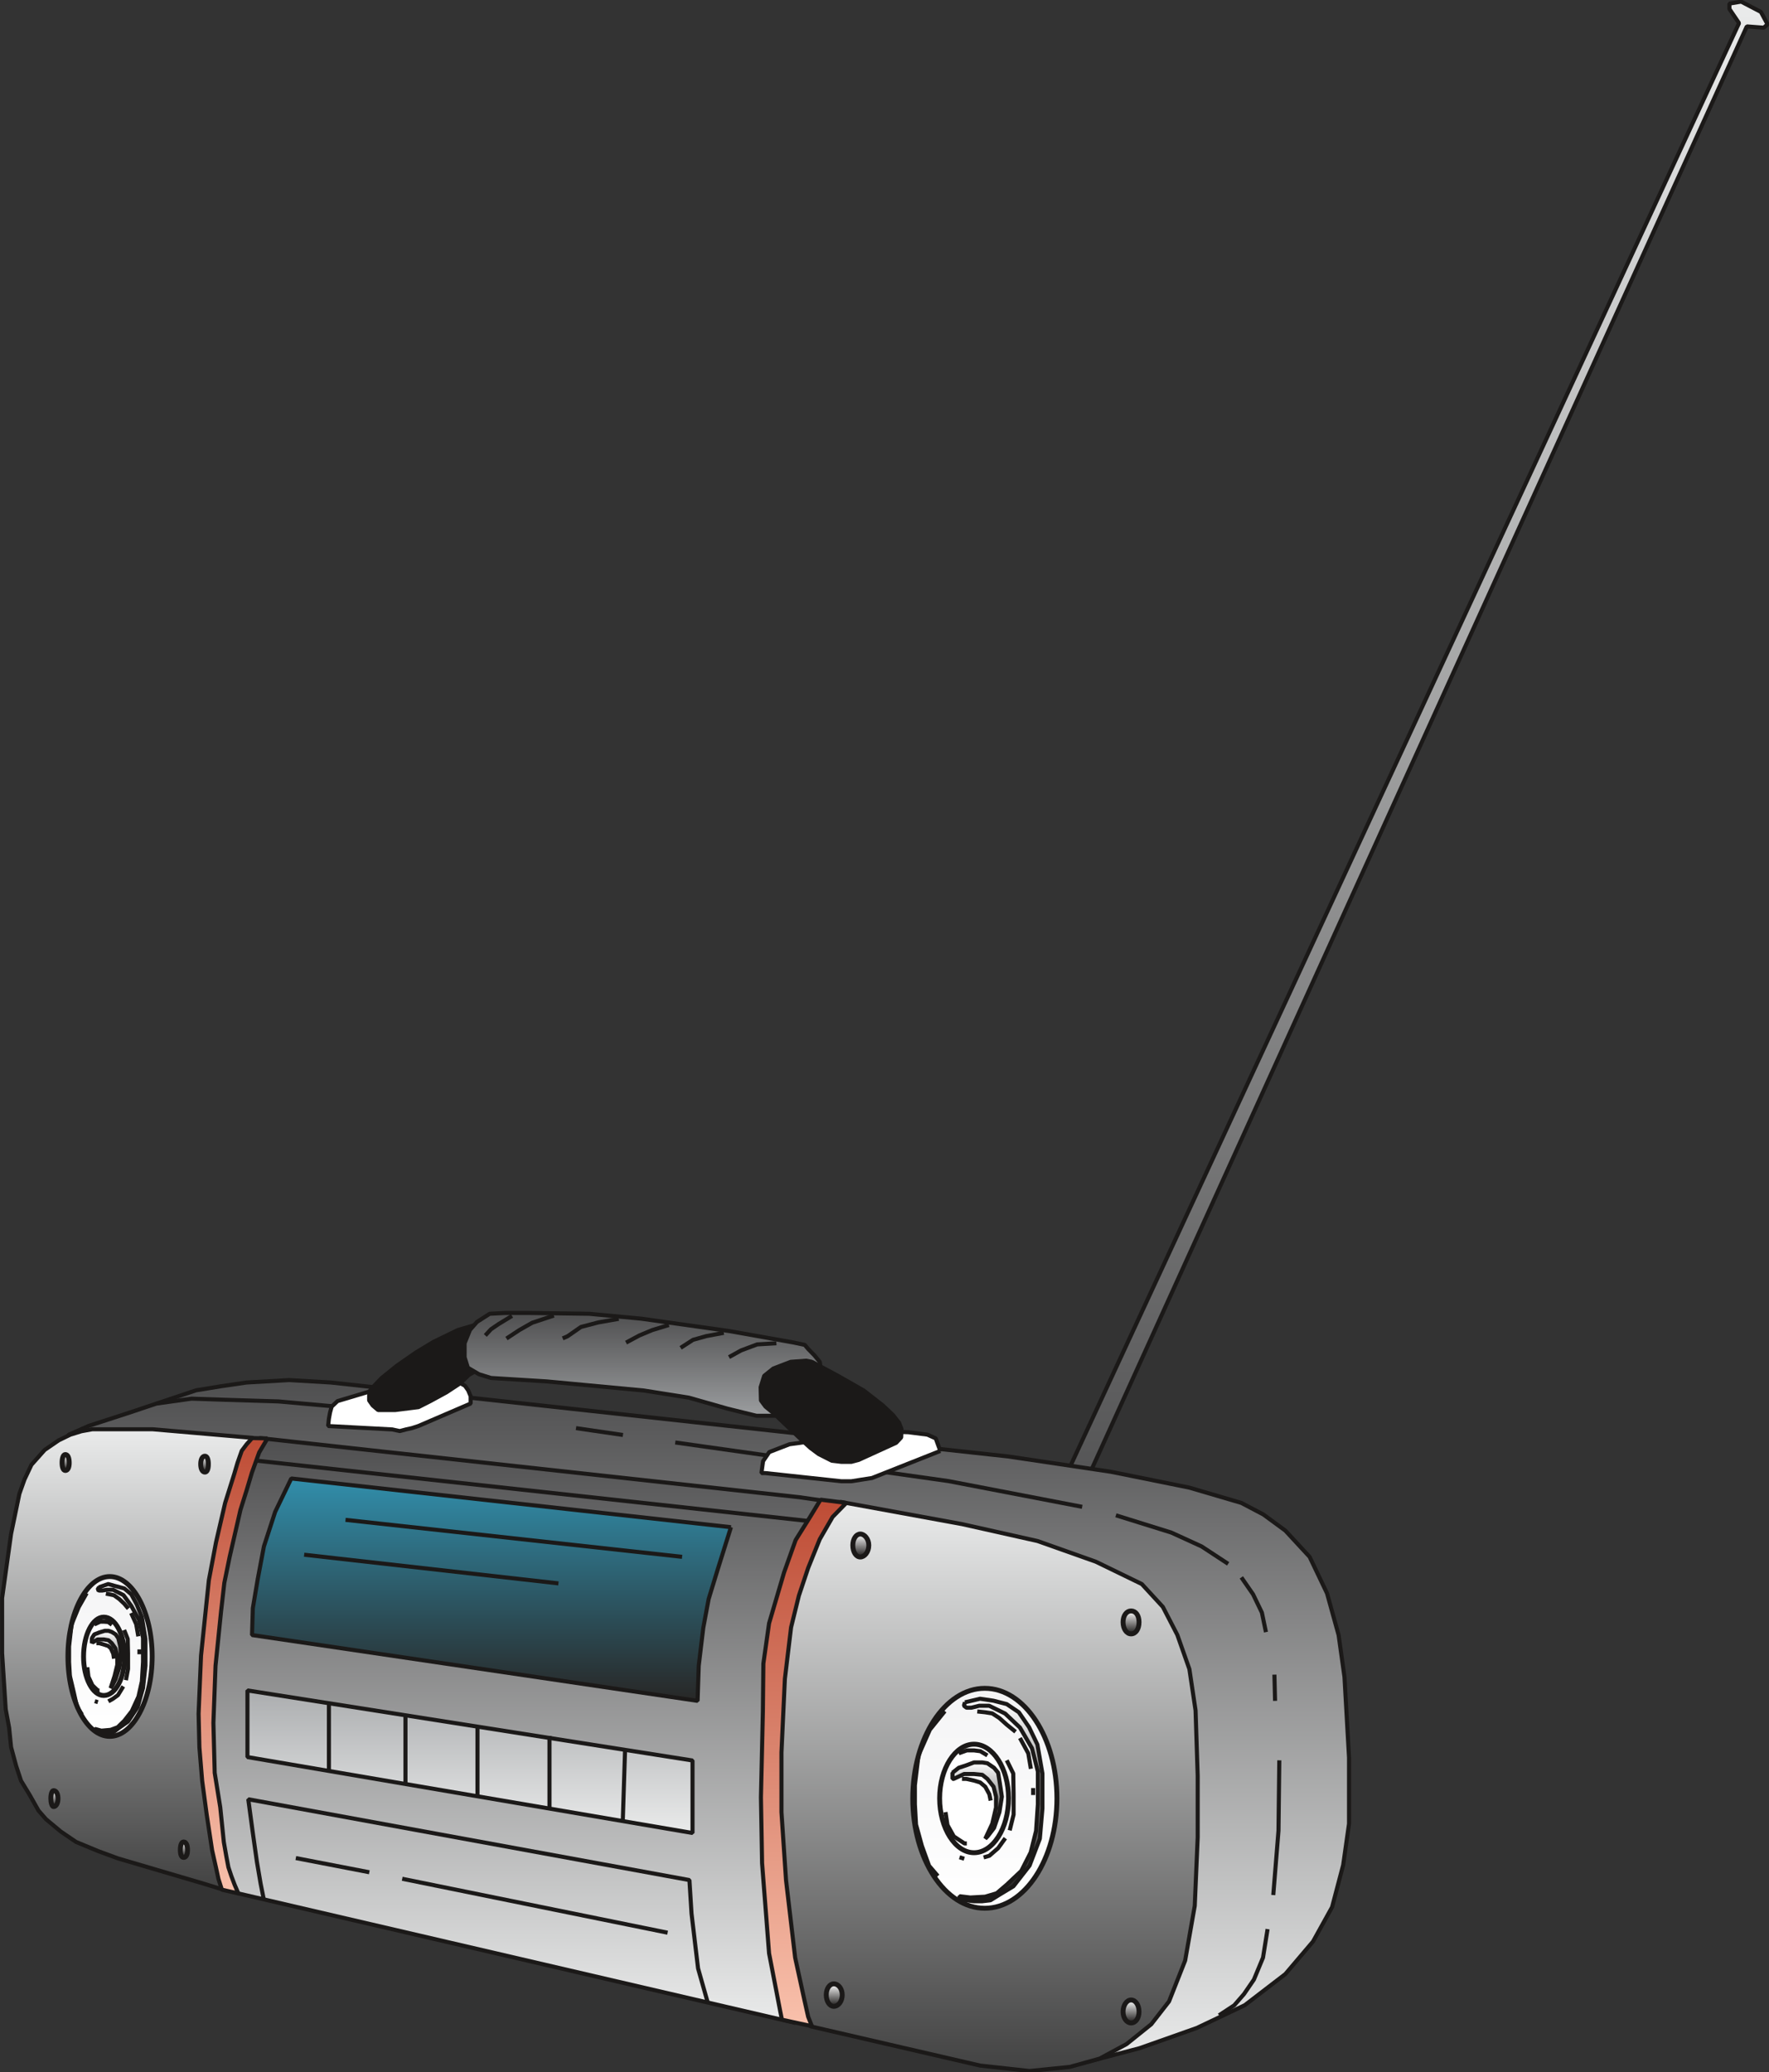 <svg xmlns="http://www.w3.org/2000/svg" xml:space="preserve" width="410.419" height="127.2mm" fill-rule="evenodd" stroke-linejoin="round" stroke-width="28.222" preserveAspectRatio="xMidYMid" version="1.2" viewBox="0 0 10859 12720"><rect x="0" y="0" width="10859" height="12720" fill="#333333" stroke="none"/><defs class="ClipPathGroup"><clipPath id="a" clipPathUnits="userSpaceOnUse"><path d="M0 0h10859v12720H0z"/></clipPath></defs><g class="SlideGroup"><g class="Slide" clip-path="url(#a)"><g class="Page"><g class="com.sun.star.drawing.PolyPolygonShape"><path fill="none" d="M2057 8709h500v122h-500z" class="BoundingBox"/><defs><linearGradient id="b" x1="2306" x2="2306" y1="8816" y2="8721" gradientUnits="userSpaceOnUse"><stop offset="0" style="stop-color:#1b1918"/><stop offset="1" style="stop-color:#fff"/></linearGradient></defs><path d="m2070 8722 228 41 245 54-173-20-245-49-55-26Z" style="fill:url(#b)"/><path fill="none" stroke="#1B1918" stroke-linejoin="bevel" stroke-width="25" d="m2070 8722 228 41 245 54-173-20-245-49-55-26Z"/></g><g class="com.sun.star.drawing.PolyPolygonShape"><path fill="none" d="M6449-3h4415v9441H6449z" class="BoundingBox"/><defs><linearGradient id="c" x1="8656" x2="8656" y1="9424" y2="10" gradientUnits="userSpaceOnUse"><stop offset="0" style="stop-color:#4f4f50"/><stop offset="1" style="stop-color:#eaebeb"/></linearGradient></defs><path d="m6462 9233 4213-9091-59-87V22l72-12 121 63 41 76-23 21-104-8-4206 9262-55-191Z" style="fill:url(#c)"/><path fill="none" stroke="#1B1918" stroke-linejoin="bevel" stroke-width="25" d="m6462 9233 4213-9091-59-87V22l72-12 121 63 41 76-23 21-104-8-4206 9262-55-191Z"/></g><g class="com.sun.star.drawing.PolyPolygonShape"><path fill="none" d="M256 8458h8039v4222H256z" class="BoundingBox"/><defs><linearGradient id="d" x1="4275" x2="4275" y1="12665" y2="8470" gradientUnits="userSpaceOnUse"><stop offset="0" style="stop-color:#eaebeb"/><stop offset="1" style="stop-color:#4f4f50"/></linearGradient></defs><path d="m6637 12666 358-94 351-124 295-140 249-191 170-200 117-211 68-258 36-254v-406l-28-495-36-257-71-256-107-224-149-161-135-99-135-71-320-94-480-97-630-94-4159-454-256-15-262 15-157 23-153 25-409 137-249 81-122 54-124 152-30 556 2273 1894 4095 1258Z" style="fill:url(#d)"/><path fill="none" stroke="#1B1918" stroke-linejoin="bevel" stroke-width="25" d="m6637 12666 358-94 351-124 295-140 249-191 170-200 117-211 68-258 36-254v-406l-28-495-36-257-71-256-107-224-149-161-135-99-135-71-320-94-480-97-630-94-4159-454-256-15-262 15-157 23-153 25-409 137-249 81-122 54-124 152-30 556 2273 1894 4095 1258Z"/></g><g fill="none" class="com.sun.star.drawing.PolyLineShape"><path d="M7470 11828h325v556h-325z" class="BoundingBox"/><path stroke="#1B1918" stroke-linejoin="bevel" stroke-width="25" d="m7483 12370 93-61 60-69 61-89 56-135 28-175"/></g><g fill="none" class="com.sun.star.drawing.PolyLineShape"><path d="M7803 10792h64v854h-64z" class="BoundingBox"/><path stroke="#1B1918" stroke-linejoin="bevel" stroke-width="25" d="m7816 11632 32-395 5-432"/></g><g fill="none" class="com.sun.star.drawing.LineShape"><path d="M7810 10266h31v188h-31z" class="BoundingBox"/><path stroke="#1B1918" stroke-linejoin="bevel" stroke-width="25" d="m7827 10440-4-161"/></g><g fill="none" class="com.sun.star.drawing.PolyLineShape"><path d="M7607 9669h178v363h-178z" class="BoundingBox"/><path stroke="#1B1918" stroke-linejoin="bevel" stroke-width="25" d="m7771 10018-25-120-54-112-72-104"/></g><g fill="none" class="com.sun.star.drawing.PolyLineShape"><path d="M6837 9288h716v325h-716z" class="BoundingBox"/><path stroke="#1B1918" stroke-linejoin="bevel" stroke-width="25" d="m7539 9599-163-107-186-85-340-106"/></g><g fill="none" class="com.sun.star.drawing.PolyLineShape"><path d="M4132 8841h2525v422H4132z" class="BoundingBox"/><path stroke="#1B1918" stroke-linejoin="bevel" stroke-width="25" d="m6643 9249-821-158-1677-237"/></g><g fill="none" class="com.sun.star.drawing.LineShape"><path d="M3523 8753h315v69h-315z" class="BoundingBox"/><path stroke="#1B1918" stroke-linejoin="bevel" stroke-width="25" d="m3824 8808-288-42"/></g><g fill="none" class="com.sun.star.drawing.PolyLineShape"><path d="M950 8572h1557v114H950z" class="BoundingBox"/><path stroke="#1B1918" stroke-linejoin="bevel" stroke-width="25" d="m2493 8672-784-70-327-10-206-7-213 30"/></g><g class="com.sun.star.drawing.PolyPolygonShape"><path fill="none" d="M0 8760h1839v2852H0z" class="BoundingBox"/><defs><linearGradient id="e" x1="919" x2="919" y1="11597" y2="8772" gradientUnits="userSpaceOnUse"><stop offset="0" style="stop-color:#424242"/><stop offset="1" style="stop-color:#eaebeb"/></linearGradient></defs><path d="m1553 8826-615-53H566l-66 12-68 21-72 35-86 59-81 91-43 91-31 87-51 246-55 394v338l22 344 21 114 12 119 31 115 30 91 54 89 53 94 46 53 91 76 94 64 135 56 122 45 526 155 117 36 328-742 130-1471-272-559Z" style="fill:url(#e)"/><path fill="none" stroke="#1B1918" stroke-linejoin="bevel" stroke-width="25" d="m1553 8826-615-53H566l-66 12-68 21-72 35-86 59-81 91-43 91-31 87-51 246-55 394v338l22 344 21 114 12 119 31 115 30 91 54 89 53 94 46 53 91 76 94 64 135 56 122 45 526 155 117 36 328-742 130-1471-272-559Z"/></g><g class="com.sun.star.drawing.ClosedBezierShape"><path fill="none" d="M402 9662h548v1013H402z" class="BoundingBox"/><defs><linearGradient id="f" x1="675" x2="675" y1="10657" y2="9676" gradientUnits="userSpaceOnUse"><stop offset="0" style="stop-color:#fff"/><stop offset="1" style="stop-color:#f4f4f5"/></linearGradient></defs><path d="m934 10167-1 51-4 48-7 48-9 45-11 43-13 40-15 38-17 35-19 31-20 29-21 24-23 21-24 16-12 7-12 5-13 4-13 3-13 2-13 1-13-1-13-2-13-3-13-4-12-5-12-7-24-16-22-21-21-24-20-29-18-31-17-35-15-38-13-40-11-43-8-45-7-48-4-48-1-51 1-50 4-49 7-46 8-45 11-43 13-41 15-37 17-35 18-32 20-28 21-25 22-20 24-17 12-7 12-5 13-4 13-3 13-2 13-1 13 1 13 2 13 3 13 4 12 5 12 7 24 17 23 20 21 25 20 28 19 32 17 35 15 37 13 41 11 43 9 45 7 46 4 49 1 50Z" style="fill:url(#f)"/><path fill="none" stroke="#1B1918" stroke-linejoin="bevel" stroke-width="30" d="M934 10167c0 273-119 491-260 491s-257-218-257-491c0-270 116-490 257-490s260 220 260 490Z"/></g><g class="com.sun.star.drawing.ClosedBezierShape"><path fill="none" d="M498 9911h283v512H498z" class="BoundingBox"/><defs><linearGradient id="g" x1="639" x2="639" y1="10406" y2="9925" gradientUnits="userSpaceOnUse"><stop offset="0" style="stop-color:#fff"/><stop offset="1" style="stop-color:#fff"/></linearGradient></defs><path d="m765 10168-1 24-2 24-3 23-4 22-5 21-7 20-7 18-8 17-9 15-10 14-10 12-12 10-11 8-7 3-6 3-6 2-7 2-6 1h-13l-7-1-6-2-6-2-6-3-6-3-11-8-11-10-11-12-9-14-9-15-8-17-7-18-6-20-5-21-4-22-4-23-1-24-1-24 1-25 1-24 4-23 4-22 5-21 6-20 7-19 8-17 9-16 9-13 11-13 11-10 11-8 6-3 6-3 6-2 6-2 7-1h13l6 1 7 2 6 2 6 3 7 3 11 8 12 10 10 13 10 13 9 16 8 17 7 19 7 20 5 21 4 22 3 23 2 24 1 25Z" style="fill:url(#g)"/><path fill="none" stroke="#1B1918" stroke-linejoin="bevel" stroke-width="30" d="M765 10168c0 132-56 239-128 239-69 0-124-107-124-239 0-133 55-242 124-242 72 0 128 109 128 242Z"/></g><g class="com.sun.star.drawing.PolyPolygonShape"><path fill="none" d="M551 9997h206v379H551z" class="BoundingBox"/><defs><linearGradient id="h" x1="653" x2="653" y1="10362" y2="10010" gradientUnits="userSpaceOnUse"><stop offset="0" style="stop-color:#1b1918"/><stop offset="1" style="stop-color:#fff"/></linearGradient></defs><path d="m564 10055 15-23 31-12 33-10h23l20 7 24 15 16 23 12 49 5 64-10 66-23 72-19 38-12 18 24-74 17-69v-51l-12-51-22-31-20-18-28-5h-39l-33 20-2 3v-31Z" style="fill:url(#h)"/><path fill="none" stroke="#1B1918" stroke-linejoin="bevel" stroke-width="25" d="m564 10055 15-23 31-12 33-10h23l20 7 24 15 16 23 12 49 5 64-10 66-23 72-19 38-12 18 24-74 17-69v-51l-12-51-22-31-20-18-28-5h-39l-33 20-2 3v-31Z"/></g><g fill="none" class="com.sun.star.drawing.PolyLineShape"><path d="M579 10073h135v122H579z" class="BoundingBox"/><path stroke="#1B1918" stroke-linejoin="bevel" stroke-width="25" d="m700 10181-5-31-15-33-16-14-21-7-34-10h-17"/></g><g fill="none" class="com.sun.star.drawing.PolyLineShape"><path d="M523 10221h102v170H523z" class="BoundingBox"/><path stroke="#1B1918" stroke-linejoin="bevel" stroke-width="25" d="m536 10234 7 58 24 52 34 33h10"/></g><g fill="none" class="com.sun.star.drawing.PolyLineShape"><path d="M566 9941h135v46H566z" class="BoundingBox"/><path stroke="#1B1918" stroke-linejoin="bevel" stroke-width="25" d="m579 9971 36-17h23l26 2 23 17"/></g><g class="com.sun.star.drawing.PolyPolygonShape"><path fill="none" d="M569 9710h338v942H569z" class="BoundingBox"/><defs><linearGradient id="i" x1="737" x2="737" y1="10637" y2="9722" gradientUnits="userSpaceOnUse"><stop offset="0" style="stop-color:#1b1918"/><stop offset="1" style="stop-color:#fff"/></linearGradient></defs><path d="m607 9743 57-20 43 12 56 15 43 36 34 63 31 77 22 134v164l-15 137-33 117-59 89-54 38-33 25-33 8h-29l-28-8-27-7v-11l40 11 57-5 43-16 41-40 46-59 41-89 21-94 7-119v-148l-25-110-47-86-48-66-64-33h-36l-31 5h-18l-10-5 8-15Z" style="fill:url(#i)"/><path fill="none" stroke="#1B1918" stroke-linejoin="bevel" stroke-width="25" d="m607 9743 57-20 43 12 56 15 43 36 34 63 31 77 22 134v164l-15 137-33 117-59 89-54 38-33 25-33 8h-29l-28-8-27-7v-11l40 11 57-5 43-16 41-40 46-59 41-89 21-94 7-119v-148l-25-110-47-86-48-66-64-33h-36l-31 5h-18l-10-5 8-15Z"/></g><g fill="none" class="com.sun.star.drawing.PolyLineShape"><path d="M749 9992h51v335h-51z" class="BoundingBox"/><path stroke="#1B1918" stroke-linejoin="bevel" stroke-width="25" d="m762 10005 22 55 2 89v95l-13 69"/></g><g fill="none" class="com.sun.star.drawing.PolyLineShape"><path d="M652 10338h119v119H652z" class="BoundingBox"/><path stroke="#1B1918" stroke-linejoin="bevel" stroke-width="25" d="m757 10351-33 54-32 23-27 15"/></g><g fill="none" class="com.sun.star.drawing.LineShape"><path d="M569 10429h46v33h-46z" class="BoundingBox"/><path stroke="#1B1918" stroke-linejoin="bevel" stroke-width="25" d="m601 10448-19-6"/></g><g fill="none" class="com.sun.star.drawing.PolyLineShape"><path d="M411 9766h135v772H411z" class="BoundingBox"/><path stroke="#1B1918" stroke-linejoin="bevel" stroke-width="25" d="m532 9779-49 86-44 107-15 134v95l5 86 23 97 21 94 30 46"/></g><g fill="none" class="com.sun.star.drawing.PolyLineShape"><path d="M637 9769h165v119H637z" class="BoundingBox"/><path stroke="#1B1918" stroke-linejoin="bevel" stroke-width="25" d="m788 9874-26-31-30-28-32-23-23-5-27-5"/></g><g fill="none" class="com.sun.star.drawing.PolyLineShape"><path d="M792 9888h71v170h-71z" class="BoundingBox"/><path stroke="#1B1918" stroke-linejoin="bevel" stroke-width="25" d="m805 9901 31 68 13 75"/></g><g fill="none" class="com.sun.star.drawing.LineShape"><path d="M843 10111h27v57h-27z" class="BoundingBox"/><path stroke="#1B1918" stroke-linejoin="bevel" stroke-width="25" d="M856 10124v30"/></g><g class="com.sun.star.drawing.PolyPolygonShape"><path fill="none" d="M4661 9205h2705v3521H4661z" class="BoundingBox"/><defs><linearGradient id="j" x1="6013" x2="6013" y1="12712" y2="9218" gradientUnits="userSpaceOnUse"><stop offset="0" style="stop-color:#424242"/><stop offset="1" style="stop-color:#eaebeb"/></linearGradient></defs><path d="m5156 9218 749 137 464 104 358 127 282 137 129 140 89 172 74 210 38 254 13 401v378l-18 420-59 336-99 251-109 140-152 122-165 89-183 51-247 25-302-33-1042-241-277-399-25-1865 236-819 246-137Z" style="fill:url(#j)"/><path fill="none" stroke="#1B1918" stroke-linejoin="bevel" stroke-width="25" d="m5156 9218 749 137 464 104 358 127 282 137 129 140 89 172 74 210 38 254 13 401v378l-18 420-59 336-99 251-109 140-152 122-165 89-183 51-247 25-302-33-1042-241-277-399-25-1865 236-819 246-137Z"/></g><g class="com.sun.star.drawing.ClosedBezierShape"><path fill="none" d="M5588 10347h917v1382h-917z" class="BoundingBox"/><defs><linearGradient id="k" x1="6045" x2="6045" y1="11713" y2="10363" gradientUnits="userSpaceOnUse"><stop offset="0" style="stop-color:#fff"/><stop offset="1" style="stop-color:#f4f4f5"/></linearGradient></defs><path d="m6488 11039-2 69-7 67-11 64-15 62-18 59-23 56-25 52-29 48-31 43-34 39-37 34-38 28-41 23-43 16-44 11-45 3-45-3-44-11-42-16-41-23-39-28-36-34-34-39-31-43-29-48-25-52-23-56-18-59-15-62-11-64-7-67-2-69 2-69 7-67 11-65 15-62 18-59 23-55 25-52 29-48 31-44 34-39 36-34 39-29 41-22 42-17 44-10 45-4 45 4 44 10 43 17 41 22 38 29 37 34 34 39 31 44 29 48 25 52 23 55 18 59 15 62 11 65 7 67 2 69Z" style="fill:url(#k)"/><path fill="none" stroke="#1B1918" stroke-linejoin="bevel" stroke-width="30" d="M6488 11039c0 372-198 674-443 674-244 0-442-302-442-674s198-676 442-676c245 0 443 304 443 676Z"/></g><g class="com.sun.star.drawing.ClosedBezierShape"><path fill="none" d="M5753 10690h454v698h-454z" class="BoundingBox"/><defs><linearGradient id="l" x1="5979" x2="5979" y1="11372" y2="10706" gradientUnits="userSpaceOnUse"><stop offset="0" style="stop-color:#fff"/><stop offset="1" style="stop-color:#fff"/></linearGradient></defs><path d="m6191 11038-1 34-3 33-6 32-7 31-9 29-10 28-13 25-13 24-16 22-16 19-17 17-19 14-19 11-21 8-21 5-21 2h-11l-10-2-21-5-20-8-19-11-19-14-17-17-17-19-15-22-13-24-13-25-10-28-9-29-7-31-6-32-3-33-1-34 1-34 3-33 6-32 7-30 9-29 10-27 13-26 13-24 15-21 17-19 17-17 19-14 19-11 20-8 21-5 21-2 21 2 21 5 21 8 19 11 19 14 17 17 16 19 16 21 13 24 13 26 10 27 9 29 7 30 6 32 3 33 1 34Z" style="fill:url(#l)"/><path fill="none" stroke="#1B1918" stroke-linejoin="bevel" stroke-width="30" d="M6191 11038c0 184-96 334-212 334-115 0-211-150-211-334 0-183 96-332 211-332 116 0 212 149 212 332Z"/></g><g class="com.sun.star.drawing.PolyPolygonShape"><path fill="none" d="M5834 10805h330v495h-330z" class="BoundingBox"/><defs><linearGradient id="m" x1="5998" x2="5998" y1="11286" y2="10818" gradientUnits="userSpaceOnUse"><stop offset="0" style="stop-color:#1b1918"/><stop offset="1" style="stop-color:#fff"/></linearGradient></defs><path d="m5847 10881 38-30 48-16 46-17h51l31 5 41 28 25 30 10 61 13 86-15 95-33 97-39 51-15 15 43-92 23-99v-67l-15-61-38-48-31-25-51-5h-61l-64 30h-7v-38Z" style="fill:url(#m)"/><path fill="none" stroke="#1B1918" stroke-linejoin="bevel" stroke-width="25" d="m5847 10881 38-30 48-16 46-17h51l31 5 41 28 25 30 10 61 13 86-15 95-33 97-39 51-15 15 43-92 23-99v-67l-15-61-38-48-31-25-51-5h-61l-64 30h-7v-38Z"/></g><g fill="none" class="com.sun.star.drawing.PolyLineShape"><path d="M5892 10906h203v160h-203z" class="BoundingBox"/><path stroke="#1B1918" stroke-linejoin="bevel" stroke-width="25" d="m6081 11052-8-39-25-46-31-26-39-12-46-10h-27"/></g><g fill="none" class="com.sun.star.drawing.PolyLineShape"><path d="M5791 11110h158v219h-158z" class="BoundingBox"/><path stroke="#1B1918" stroke-linejoin="bevel" stroke-width="25" d="m5804 11123 12 79 39 70 65 43h15"/></g><g fill="none" class="com.sun.star.drawing.PolyLineShape"><path d="M5872 10731h203v58h-203z" class="BoundingBox"/><path stroke="#1B1918" stroke-linejoin="bevel" stroke-width="25" d="m5885 10762 50-18h44l39 5 43 26"/></g><g class="com.sun.star.drawing.PolyPolygonShape"><path fill="none" d="M5877 10414h536v1270h-536z" class="BoundingBox"/><defs><linearGradient id="n" x1="6144" x2="6144" y1="11669" y2="10426" gradientUnits="userSpaceOnUse"><stop offset="0" style="stop-color:#1b1918"/><stop offset="1" style="stop-color:#fff"/></linearGradient></defs><path d="m5923 10449 93-22 82 12 82 21 74 50 63 92 51 106 31 178v215l-16 185-63 165-99 127-88 53-53 33-51 6h-51l-45-6-43-17v-8l66 8 91-5 71-21 62-53 89-84 58-114 33-132 11-163v-201l-36-143-74-127-91-86-98-48h-61l-48 12h-30l-16-12 6-21Z" style="fill:url(#n)"/><path fill="none" stroke="#1B1918" stroke-linejoin="bevel" stroke-width="25" d="m5923 10449 93-22 82 12 82 21 74 50 63 92 51 106 31 178v215l-16 185-63 165-99 127-88 53-53 33-51 6h-51l-45-6-43-17v-8l66 8 91-5 71-21 62-53 89-84 58-114 33-132 11-163v-201l-36-143-74-127-91-86-98-48h-61l-48 12h-30l-16-12 6-21Z"/></g><g fill="none" class="com.sun.star.drawing.PolyLineShape"><path d="M6167 10792h69v457h-69z" class="BoundingBox"/><path stroke="#1B1918" stroke-linejoin="bevel" stroke-width="25" d="m6180 10805 40 81 2 127v125l-24 97"/></g><g fill="none" class="com.sun.star.drawing.PolyLineShape"><path d="M6025 11270h160v145h-160z" class="BoundingBox"/><path stroke="#1B1918" stroke-linejoin="bevel" stroke-width="25" d="m6171 11283-44 61-54 47-35 10"/></g><g fill="none" class="com.sun.star.drawing.LineShape"><path d="M5877 11387h56v36h-56z" class="BoundingBox"/><path stroke="#1B1918" stroke-linejoin="bevel" stroke-width="25" d="m5919 11409-29-9"/></g><g fill="none" class="com.sun.star.drawing.PolyLineShape"><path d="M5603 10490h211v1039h-211z" class="BoundingBox"/><path stroke="#1B1918" stroke-linejoin="bevel" stroke-width="25" d="m5800 10503-92 114-70 158-22 183v117l7 124 36 131 44 122 54 63"/></g><g fill="none" class="com.sun.star.drawing.PolyLineShape"><path d="M5986 10492h262v152h-262z" class="BoundingBox"/><path stroke="#1B1918" stroke-linejoin="bevel" stroke-width="25" d="m6234 10630-53-43-47-42-43-28-44-7-48-5"/></g><g fill="none" class="com.sun.star.drawing.PolyLineShape"><path d="M6248 10655h94v216h-94z" class="BoundingBox"/><path stroke="#1B1918" stroke-linejoin="bevel" stroke-width="25" d="m6261 10668 51 94 16 95"/></g><g fill="none" class="com.sun.star.drawing.LineShape"><path d="M6329 10962h27v70h-27z" class="BoundingBox"/><path stroke="#1B1918" stroke-linejoin="bevel" stroke-width="25" d="M6342 10975v43"/></g><g class="com.sun.star.drawing.PolyPolygonShape"><path fill="none" d="M1237 8814h3823v3617H1237z" class="BoundingBox"/><defs><linearGradient id="o" x1="3148" x2="3148" y1="12417" y2="8827" gradientUnits="userSpaceOnUse"><stop offset="0" style="stop-color:#eaebeb"/><stop offset="1" style="stop-color:#4f4f50"/></linearGradient></defs><path d="m5046 9210-106 305-140 394-76 629v690l56 683 78 396 26 110-3421-795-53-26-77-368-83-738 33-526 127-663 104-401 81-73 3312 363 139 20Z" style="fill:url(#o)"/><path fill="none" stroke="#1B1918" stroke-linejoin="bevel" stroke-width="25" d="m5046 9210-106 305-140 394-76 629v690l56 683 78 396 26 110-3421-795-53-26-77-368-83-738 33-526 127-663 104-401 81-73 3312 363 139 20Z"/></g><g fill="none" class="com.sun.star.drawing.LineShape"><path d="M1501 8946h3475v404H1501z" class="BoundingBox"/><path stroke="#1B1918" stroke-linejoin="bevel" stroke-width="25" d="m4962 9336-3448-377"/></g><g class="com.sun.star.drawing.PolyPolygonShape"><path fill="none" d="M4658 9192h551v3259h-551z" class="BoundingBox"/><defs><linearGradient id="p" x1="4933" x2="4933" y1="12437" y2="9205" gradientUnits="userSpaceOnUse"><stop offset="0" style="stop-color:#f9c1ac"/><stop offset="1" style="stop-color:#be4c35"/></linearGradient></defs><path d="m5195 9225-84 86-79 137-71 176-57 170-48 195-38 316-21 452v366l28 417 56 476 57 261 23 102 23 58-184-40-10-49-20-104-49-254-43-554-7-404 12-529 3-292 35-247 92-312 71-199 90-144 63-104 158 20Z" style="fill:url(#p)"/><path fill="none" stroke="#1B1918" stroke-linejoin="bevel" stroke-width="25" d="m5195 9225-84 86-79 137-71 176-57 170-48 195-38 316-21 452v366l28 417 56 476 57 261 23 102 23 58-184-40-10-49-20-104-49-254-43-554-7-404 12-529 3-292 35-247 92-312 71-199 90-144 63-104 158 20Z"/></g><g class="com.sun.star.drawing.PolyPolygonShape"><path fill="none" d="M1206 8814h450v2822h-450z" class="BoundingBox"/><defs><linearGradient id="q" x1="1430" x2="1430" y1="11621" y2="8826" gradientUnits="userSpaceOnUse"><stop offset="0" style="stop-color:#f9c1ac"/><stop offset="1" style="stop-color:#be4c35"/></linearGradient></defs><path d="m1642 8829-51 86-45 125-32 107-38 121-66 287-33 161-20 175-34 334-13 350 8 307 34 211 22 214 16 91 12 63 18 54 20 53 23 54-101-23-21-66-15-69-24-107-33-218-28-208-17-206-5-206 15-356 25-242 23-221 44-233 56-242 56-178 20-68 26-74 30-40 34-38 94 2Z" style="fill:url(#q)"/><path fill="none" stroke="#1B1918" stroke-linejoin="bevel" stroke-width="25" d="m1642 8829-51 86-45 125-32 107-38 121-66 287-33 161-20 175-34 334-13 350 8 307 34 211 22 214 16 91 12 63 18 54 20 53 23 54-101-23-21-66-15-69-24-107-33-218-28-208-17-206-5-206 15-356 25-242 23-221 44-233 56-242 56-178 20-68 26-74 30-40 34-38 94 2Z"/></g><g class="com.sun.star.drawing.PolyPolygonShape"><path fill="none" d="M1534 9062h2967v1392H1534z" class="BoundingBox"/><defs><linearGradient id="r" x1="3017" x2="3017" y1="10439" y2="9074" gradientUnits="userSpaceOnUse"><stop offset="0" style="stop-color:#282726"/><stop offset="1" style="stop-color:#318eab"/></linearGradient></defs><path d="m4487 9374-81 258-56 183-33 177-28 233-7 215-2735-404 5-165 30-178 38-201 69-212 99-205 2699 299Z" style="fill:url(#r)"/><path fill="none" stroke="#1B1918" stroke-linejoin="bevel" stroke-width="25" d="m4487 9374-81 258-56 183-33 177-28 233-7 215-2735-404 5-165 30-178 38-201 69-212 99-205 2699 299Z"/></g><g fill="none" class="com.sun.star.drawing.LineShape"><path d="M2108 9316h2093v254H2108z" class="BoundingBox"/><path stroke="#1B1918" stroke-linejoin="bevel" stroke-width="25" d="m4187 9556-2066-227"/></g><g fill="none" class="com.sun.star.drawing.LineShape"><path d="M1854 9530h1588v203H1854z" class="BoundingBox"/><path stroke="#1B1918" stroke-linejoin="bevel" stroke-width="25" d="m3428 9719-1561-176"/></g><g class="com.sun.star.drawing.PolyPolygonShape"><path fill="none" d="M1506 10363h2759v902H1506z" class="BoundingBox"/><defs><linearGradient id="s" x1="2885" x2="2885" y1="11250" y2="10375" gradientUnits="userSpaceOnUse"><stop offset="0" style="stop-color:#eaebeb"/><stop offset="1" style="stop-color:#abadaf"/></linearGradient></defs><path d="M4251 10806v445l-2732-466v-409l2732 430Z" style="fill:url(#s)"/><path fill="none" stroke="#1B1918" stroke-linejoin="bevel" stroke-width="25" d="M4251 10806v445l-2732-466v-409l2732 430Z"/></g><g fill="none" class="com.sun.star.drawing.LineShape"><path d="M3810 10726h41v465h-41z" class="BoundingBox"/><path stroke="#1B1918" stroke-linejoin="bevel" stroke-width="25" d="m3837 10739-14 438"/></g><g fill="none" class="com.sun.star.drawing.LineShape"><path d="M3360 10642h27v466h-27z" class="BoundingBox"/><path stroke="#1B1918" stroke-linejoin="bevel" stroke-width="25" d="M3373 10655v439"/></g><g fill="none" class="com.sun.star.drawing.LineShape"><path d="M2918 10584h27v461h-27z" class="BoundingBox"/><path stroke="#1B1918" stroke-linejoin="bevel" stroke-width="25" d="M2931 10597v434"/></g><g fill="none" class="com.sun.star.drawing.LineShape"><path d="M2476 10513h27v453h-27z" class="BoundingBox"/><path stroke="#1B1918" stroke-linejoin="bevel" stroke-width="25" d="M2489 10526v426"/></g><g fill="none" class="com.sun.star.drawing.LineShape"><path d="M2006 10437h27v441h-27z" class="BoundingBox"/><path stroke="#1B1918" stroke-linejoin="bevel" stroke-width="25" d="M2019 10450v414"/></g><g fill="none" class="com.sun.star.drawing.PolyLineShape"><path d="M1511 11031h2847v1273H1511z" class="BoundingBox"/><path stroke="#1B1918" stroke-linejoin="bevel" stroke-width="25" d="m4344 12290-59-208-40-336-13-206-2708-496 27 200 26 184 23 135 20 99"/></g><g fill="none" class="com.sun.star.drawing.LineShape"><path d="M2456 11519h1656v358H2456z" class="BoundingBox"/><path stroke="#1B1918" stroke-linejoin="bevel" stroke-width="25" d="m4098 11863-1629-331"/></g><g fill="none" class="com.sun.star.drawing.LineShape"><path d="M1803 11392h478v114h-478z" class="BoundingBox"/><path stroke="#1B1918" stroke-linejoin="bevel" stroke-width="25" d="m2267 11492-451-87"/></g><g class="com.sun.star.drawing.PolyPolygonShape"><path fill="none" d="M4661 8773h1125v333H4661z" class="BoundingBox"/><defs><linearGradient id="t" x1="5223" x2="5223" y1="9092" y2="8786" gradientUnits="userSpaceOnUse"><stop offset="0" style="stop-color:#fff"/><stop offset="1" style="stop-color:#fff"/></linearGradient></defs><path d="m5772 8906-419 166-127 20h-62l-465-50h-25l10-73 38-56 124-48 575-79 155 5 117 15 51 23 28 77Z" style="fill:url(#t)"/><path fill="none" stroke="#1B1918" stroke-linejoin="bevel" stroke-width="25" d="m5772 8906-419 166-127 20h-62l-465-50h-25l10-73 38-56 124-48 575-79 155 5 117 15 51 23 28 77Z"/></g><g class="com.sun.star.drawing.PolyPolygonShape"><path fill="none" d="M2001 8458h902v340h-902z" class="BoundingBox"/><defs><linearGradient id="u" x1="2451" x2="2451" y1="8783" y2="8470" gradientUnits="userSpaceOnUse"><stop offset="0" style="stop-color:#fff"/><stop offset="1" style="stop-color:#fff"/></linearGradient></defs><path d="m2889 8615-321 138-40 13-36 8-38 10-46-10-394-21 5-45 7-38 10-36 36-34 288-86 201-43 267 20 26 15 20 28 15 36v45Z" style="fill:url(#u)"/><path fill="none" stroke="#1B1918" stroke-linejoin="bevel" stroke-width="25" d="m2889 8615-321 138-40 13-36 8-38 10-46-10-394-21 5-45 7-38 10-36 36-34 288-86 201-43 267 20 26 15 20 28 15 36v45Z"/></g><g class="com.sun.star.drawing.PolyPolygonShape"><path fill="none" d="M2253 8085h874v584h-874z" class="BoundingBox"/><defs><linearGradient id="v" x1="2689" x2="2689" y1="8654" y2="8097" gradientUnits="userSpaceOnUse"><stop offset="0" style="stop-color:#1b1918"/><stop offset="1" style="stop-color:#1b1918"/></linearGradient></defs><path d="m3073 8098-140 30-123 36-150 73-106 64-118 82-94 76-46 48-25 28-5 31v30l22 31 33 28h105l143-18 71-36 101-55 82-54 56-53 74-43 59-42 101-30-40-226Z" style="fill:url(#v)"/><path fill="none" stroke="#1B1918" stroke-linejoin="bevel" stroke-width="25" d="m3073 8098-140 30-123 36-150 73-106 64-118 82-94 76-46 48-25 28-5 31v30l22 31 33 28h105l143-18 71-36 101-55 82-54 56-53 74-43 59-42 101-30-40-226Z"/></g><g class="com.sun.star.drawing.PolyPolygonShape"><path fill="none" d="M2839 8046h2220v658H2839z" class="BoundingBox"/><defs><linearGradient id="w" x1="3948" x2="3948" y1="8689" y2="8058" gradientUnits="userSpaceOnUse"><stop offset="0" style="stop-color:#9b9d9f"/><stop offset="1" style="stop-color:#4f4f50"/></linearGradient></defs><path d="m5045 8453-13-94-33-40-38-39-21-25-71-15-393-70-540-76-320-30-373-5h-140l-97 5-78 50-43 49-33 82v86l20 64 68 40 74 23 340 21 598 56 277 44 239 68 175 43h114l140-20 66-41 56-35 26-56v-85Z" style="fill:url(#w)"/><path fill="none" stroke="#1B1918" stroke-linejoin="bevel" stroke-width="25" d="m5045 8453-13-94-33-40-38-39-21-25-71-15-393-70-540-76-320-30-373-5h-140l-97 5-78 50-43 49-33 82v86l20 64 68 40 74 23 340 21 598 56 277 44 239 68 175 43h114l140-20 66-41 56-35 26-56v-85Z"/></g><g fill="none" class="com.sun.star.drawing.PolyLineShape"><path d="M4462 8232h318v112h-318z" class="BoundingBox"/><path stroke="#1B1918" stroke-linejoin="bevel" stroke-width="25" d="m4766 8245-118 7-99 37-74 41"/></g><g fill="none" class="com.sun.star.drawing.PolyLineShape"><path d="M4165 8168h292v119h-292z" class="BoundingBox"/><path stroke="#1B1918" stroke-linejoin="bevel" stroke-width="25" d="m4443 8181-107 20-82 23-76 49"/></g><g fill="none" class="com.sun.star.drawing.PolyLineShape"><path d="M3830 8120h290v135h-290z" class="BoundingBox"/><path stroke="#1B1918" stroke-linejoin="bevel" stroke-width="25" d="m4106 8133-102 31-79 33-82 44"/></g><g fill="none" class="com.sun.star.drawing.PolyLineShape"><path d="M3441 8082h371v147h-371z" class="BoundingBox"/><path stroke="#1B1918" stroke-linejoin="bevel" stroke-width="25" d="m3798 8095-125 22-107 28-82 57-30 13"/></g><g fill="none" class="com.sun.star.drawing.PolyLineShape"><path d="M3096 8062h318v168h-318z" class="BoundingBox"/><path stroke="#1B1918" stroke-linejoin="bevel" stroke-width="25" d="m3400 8075-133 44-79 45-79 52"/></g><g fill="none" class="com.sun.star.drawing.PolyLineShape"><path d="M2966 8064h191v147h-191z" class="BoundingBox"/><path stroke="#1B1918" stroke-linejoin="bevel" stroke-width="25" d="m3143 8077-82 50-47 32-35 38"/></g><g class="com.sun.star.drawing.PolyPolygonShape"><path fill="none" d="M4656 8339h892v648h-892z" class="BoundingBox"/><defs><linearGradient id="x" x1="5101" x2="5101" y1="8972" y2="8351" gradientUnits="userSpaceOnUse"><stop offset="0" style="stop-color:#1b1918"/><stop offset="1" style="stop-color:#1b1918"/></linearGradient></defs><path d="m4984 8359 160 86 158 90 118 92 61 58 38 48 15 39-2 51-31 33-230 105-45 12h-61l-59-7-81-41-51-38-61-56-166-158-48-39-28-38-2-81 22-70 56-45 107-41 95-7 35 7Z" style="fill:url(#x)"/><path fill="none" stroke="#1B1918" stroke-linejoin="bevel" stroke-width="25" d="m4984 8359 160 86 158 90 118 92 61 58 38 48 15 39-2 51-31 33-230 105-45 12h-61l-59-7-81-41-51-38-61-56-166-158-48-39-28-38-2-81 22-70 56-45 107-41 95-7 35 7Z"/></g><g class="com.sun.star.drawing.ClosedBezierShape"><path fill="none" d="M6878 9873h130v172h-130z" class="BoundingBox"/><defs><linearGradient id="y" x1="6943" x2="6943" y1="10028" y2="9887" gradientUnits="userSpaceOnUse"><stop offset="0" style="stop-color:#1b1918"/><stop offset="1" style="stop-color:#fff"/></linearGradient></defs><path d="M6992 9957v8l-1 7-1 7-2 7-2 6-2 6-3 6-3 5-3 4-4 4-4 4-4 3-5 2-5 2-5 1h-10l-5-1-5-2-4-2-4-3-4-4-4-4-4-4-3-5-3-6-2-6-2-6-2-7-1-7-1-7v-16l1-7 1-7 2-6 2-7 2-5 3-6 3-4 4-5 4-3 4-3 4-3 4-2 5-2 5-1h10l5 1 5 2 5 2 4 3 4 3 4 3 3 5 3 4 3 6 2 5 2 7 2 6 1 7 1 7v8Z" style="fill:url(#y)"/><path fill="none" stroke="#1B1918" stroke-linejoin="bevel" stroke-width="30" d="M6992 9957c0 42-20 72-49 72-27 0-49-30-49-72s22-69 49-69c29 0 49 27 49 69Z"/></g><g class="com.sun.star.drawing.ClosedBezierShape"><path fill="none" d="M5220 9401h129v172h-129z" class="BoundingBox"/><defs><linearGradient id="z" x1="5284" x2="5284" y1="9556" y2="9415" gradientUnits="userSpaceOnUse"><stop offset="0" style="stop-color:#1b1918"/><stop offset="1" style="stop-color:#fff"/></linearGradient></defs><path d="M5333 9485v8l-1 7-2 7-1 7-3 6-3 6-3 6-3 5-4 4-4 4-4 4-5 3-5 2-4 2-5 1h-10l-4-1-5-2-4-2-4-3-4-4-4-4-3-4-3-5-2-6-3-6-1-6-2-7-1-7-1-7v-15l1-7 1-7 2-6 1-6 3-6 2-5 3-5 3-5 4-3 4-4 4-3 4-2 5-2 4-1h10l5 1 4 2 5 2 5 3 4 4 4 3 4 5 3 5 3 5 3 6 3 6 1 6 2 7 1 7v7Z" style="fill:url(#z)"/><path fill="none" stroke="#1B1918" stroke-linejoin="bevel" stroke-width="30" d="M5333 9485c0 42-26 72-52 72s-46-30-46-72c0-39 20-69 46-69s52 30 52 69Z"/></g><g class="com.sun.star.drawing.ClosedBezierShape"><path fill="none" d="M6878 12261h130v172h-130z" class="BoundingBox"/><defs><linearGradient id="A" x1="6943" x2="6943" y1="12416" y2="12275" gradientUnits="userSpaceOnUse"><stop offset="0" style="stop-color:#1b1918"/><stop offset="1" style="stop-color:#fff"/></linearGradient></defs><path d="M6992 12348v7l-1 7-1 7-2 6-2 6-2 6-3 5-3 5-3 5-4 3-4 4-4 3-5 2-5 2-5 1h-10l-5-1-5-2-4-2-4-3-4-4-4-3-4-5-3-5-3-5-2-6-2-6-2-6-1-7-1-7v-14l1-7 1-7 2-7 2-6 2-6 3-5 3-6 4-4 4-5 4-3 4-3 4-3 5-2 5-1h10l5 1 5 2 5 3 4 3 4 3 4 5 3 4 3 6 3 5 2 6 2 6 2 7 1 7 1 7v7Z" style="fill:url(#A)"/><path fill="none" stroke="#1B1918" stroke-linejoin="bevel" stroke-width="30" d="M6992 12348c0 39-20 69-49 69-27 0-49-30-49-69s22-72 49-72c29 0 49 33 49 72Z"/></g><g class="com.sun.star.drawing.ClosedBezierShape"><path fill="none" d="M5057 12162h129v169h-129z" class="BoundingBox"/><defs><linearGradient id="B" x1="5121" x2="5121" y1="12315" y2="12177" gradientUnits="userSpaceOnUse"><stop offset="0" style="stop-color:#1b1918"/><stop offset="1" style="stop-color:#fff"/></linearGradient></defs><path d="M5170 12245v7l-1 7-1 7-2 6-2 7-3 5-3 6-3 5-4 4-4 4-4 4-5 3-4 2-5 2-6 1h-10l-4-1-5-2-4-2-4-3-4-4-4-4-3-4-3-5-2-6-3-5-1-7-2-6-1-7-1-7v-14l1-7 1-6 2-7 1-6 3-5 2-5 3-5 3-5 4-4 4-3 4-3 4-2 5-2 4-1h10l6 1 5 2 4 2 5 3 4 3 4 4 4 5 3 5 3 5 3 5 2 6 2 7 1 6 1 7v7Z" style="fill:url(#B)"/><path fill="none" stroke="#1B1918" stroke-linejoin="bevel" stroke-width="30" d="M5170 12245c0 39-23 70-52 70-26 0-46-31-46-70 0-38 20-68 46-68 29 0 52 30 52 68Z"/></g><g class="com.sun.star.drawing.ClosedBezierShape"><path fill="none" d="M1217 8923h78v129h-78z" class="BoundingBox"/><defs><linearGradient id="C" x1="1255" x2="1255" y1="9036" y2="8938" gradientUnits="userSpaceOnUse"><stop offset="0" style="stop-color:#1b1918"/><stop offset="1" style="stop-color:#fff"/></linearGradient></defs><path d="M1279 8987v10l-1 10-1 4-1 4-1 4-1 3-2 3-1 3-2 2-2 2-1 1-1 1-1 1h-2l-1 1h-6l-1-1h-2l-2-1-3-2-2-2-2-2-2-3-2-3-2-3-1-4-1-4-1-4-1-5-1-5v-20l1-5 1-5 1-4 1-4 1-4 2-3 2-3 2-3 2-2 2-2 3-2 2-1h2l1-1h6l1 1h2l1 1 1 1 1 1 2 2 2 2 1 3 2 3 1 3 1 4 1 4 1 4 1 10v10Z" style="fill:url(#C)"/><path fill="none" stroke="#1B1918" stroke-linejoin="bevel" stroke-width="30" d="M1279 8987c0 29-7 49-21 49-16 0-26-20-26-49s10-49 26-49c14 0 21 20 21 49Z"/></g><g class="com.sun.star.drawing.ClosedBezierShape"><path fill="none" d="M1092 11291h75v126h-75z" class="BoundingBox"/><defs><linearGradient id="D" x1="1129" x2="1129" y1="11400" y2="11305" gradientUnits="userSpaceOnUse"><stop offset="0" style="stop-color:#1b1918"/><stop offset="1" style="stop-color:#fff"/></linearGradient></defs><path d="M1151 11355v10l-1 9-1 5-1 3-2 4-1 3-2 3-1 2-2 2-2 2-3 1-2 1-3 1h-6l-2-1h-1l-1-1h-1l-1-1-1-2-2-2-2-2-1-3-1-3-1-4-1-3-1-5-1-9v-20l1-10 2-8 1-4 1-3 1-3 2-3 2-2 1-2 1-1 1-1 1-1h3l1-1h5l1 1h3l1 1 3 2 2 2 2 2 1 3 2 3 1 3 2 4 1 4 1 4 1 10v10Z" style="fill:url(#D)"/><path fill="none" stroke="#1B1918" stroke-linejoin="bevel" stroke-width="30" d="M1151 11355c0 29-8 46-24 46-13 0-20-17-20-46s7-49 20-49c16 0 24 20 24 49Z"/></g><g class="com.sun.star.drawing.ClosedBezierShape"><path fill="none" d="M366 8912h76v130h-76z" class="BoundingBox"/><defs><linearGradient id="E" x1="403" x2="403" y1="9026" y2="8928" gradientUnits="userSpaceOnUse"><stop offset="0" style="stop-color:#1b1918"/><stop offset="1" style="stop-color:#fff"/></linearGradient></defs><path d="M425 8979v10l-1 9-1 4-1 4-2 3-1 4-2 3-1 2-2 3-2 1-3 2-1 1h-3l-1 1h-5l-1-1h-3l-1-1-1-1-1-1-1-1-2-3-2-2-1-3-1-4-1-3-1-4-1-4-1-9v-21l1-9 2-9 1-4 1-3 1-4 2-3 2-2 1-2 1-1 1-1h1l1-1h2l1-1h5l1 1h2l1 1h1l1 1 2 1 2 2 2 2 1 3 2 4 1 3 2 4 1 4 1 5 1 9v11Z" style="fill:url(#E)"/><path fill="none" stroke="#1B1918" stroke-linejoin="bevel" stroke-width="30" d="M425 8979c0 27-8 47-24 47-13 0-20-20-20-47 0-29 7-51 20-51 16 0 24 22 24 51Z"/></g><g class="com.sun.star.drawing.ClosedBezierShape"><path fill="none" d="M297 10976h76v129h-76z" class="BoundingBox"/><defs><linearGradient id="F" x1="334" x2="334" y1="11089" y2="10991" gradientUnits="userSpaceOnUse"><stop offset="0" style="stop-color:#1b1918"/><stop offset="1" style="stop-color:#fff"/></linearGradient></defs><path d="M356 11040v10l-1 4-1 5-1 4-1 4-1 4-2 3-2 3-2 3-2 3-3 2-2 2h-2l-1 1h-1l-2 1h-5l-1-1h-1v-1h-1l-2-2-1-2-2-3-1-3-1-3-1-3-1-4-2-8-1-9v-20l1-10 2-8 1-4 1-3 1-3 1-3 2-2 1-2 1-1 1-1 1-1h1l1-1h5l3 1 3 1 2 2 3 2 2 2 2 3 2 3 2 3 1 4 1 4 1 4 1 5 1 5v10Z" style="fill:url(#F)"/><path fill="none" stroke="#1B1918" stroke-linejoin="bevel" stroke-width="30" d="M356 11040c0 26-10 49-27 49-10 0-17-23-17-49 0-29 7-49 17-49 17 0 27 20 27 49Z"/></g></g></g></g></svg>
